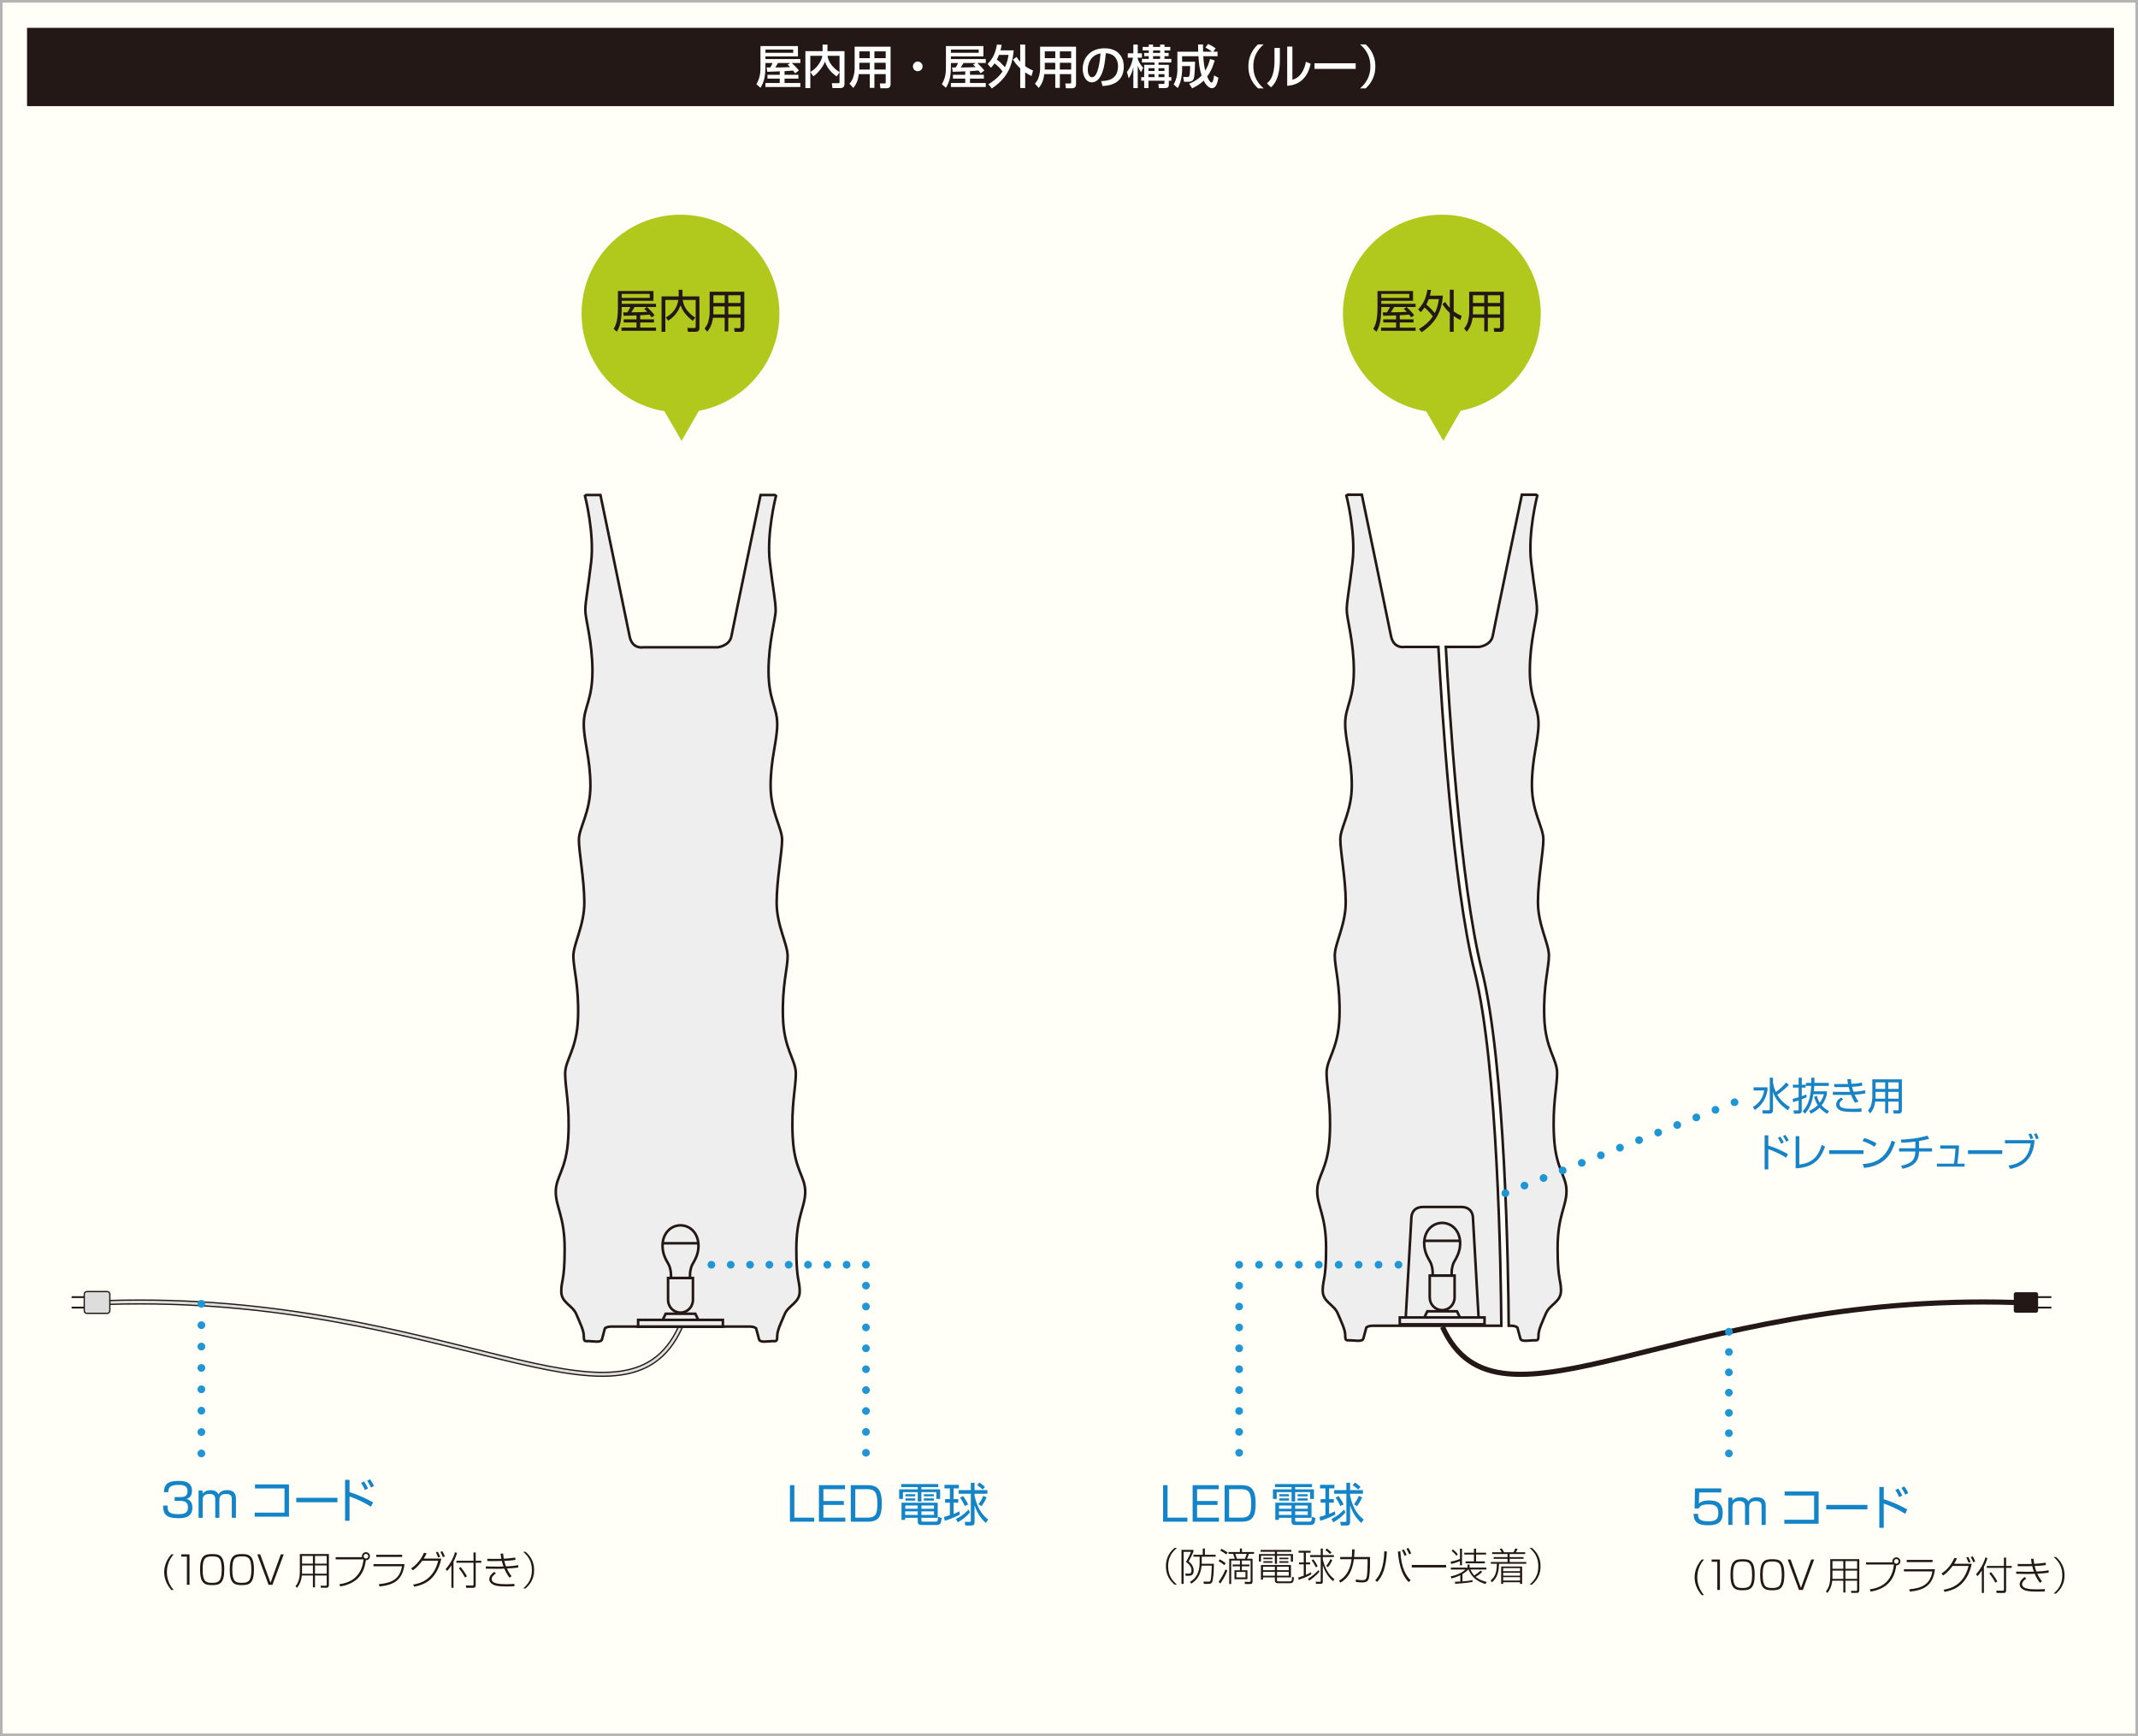 <?xml version="1.0" encoding="utf-8"?>
<!-- Generator: Adobe Illustrator 15.0.0, SVG Export Plug-In . SVG Version: 6.00 Build 0)  -->
<!DOCTYPE svg PUBLIC "-//W3C//DTD SVG 1.1//EN" "http://www.w3.org/Graphics/SVG/1.1/DTD/svg11.dtd">
<svg version="1.1" id="レイヤー_1" xmlns="http://www.w3.org/2000/svg" xmlns:xlink="http://www.w3.org/1999/xlink" x="0px"
	 y="0px" width="830px" height="674px" viewBox="0 0 830 674" enable-background="new 0 0 830 674" xml:space="preserve">
<rect x="0" y="0" width="830" height="674" fill="#333333" stroke="none"/>
<g>
	<rect x="0.5" y="0.5" fill="#FFFEF7" width="829" height="673"/>
	<path fill="#B5B4B4" d="M829,1v672H1V1H829 M830,0H0v674h830V0L830,0z"/>
</g>
<path fill="none" stroke="#231815" stroke-width="2" d="M42.032,505.648c130.759-3.973,200.474,57.502,222.146,9.461"/>
<path fill="none" stroke="#DDDDDD" d="M42.032,505.648c130.759-3.973,200.474,57.502,222.146,9.461"/>
<rect x="27.804" y="503.221" fill="#231815" width="7.602" height="0.705"/>
<rect x="27.804" y="507.285" fill="#231815" width="7.602" height="0.705"/>
<g>
	<path fill="none" stroke="#231815" stroke-miterlimit="10" d="M42.393,508.857c0,0.42-0.343,0.764-0.763,0.764h-7.913
		c-0.42,0-0.763-0.344-0.763-0.764v-6.418c0-0.42,0.343-0.764,0.763-0.764h7.913c0.42,0,0.763,0.344,0.763,0.764V508.857z"/>
	<path fill="#DDDDDD" d="M42.393,508.857c0,0.42-0.343,0.764-0.763,0.764h-7.913c-0.42,0-0.763-0.344-0.763-0.764v-6.418
		c0-0.42,0.343-0.764,0.763-0.764h7.913c0.42,0,0.763,0.344,0.763,0.764V508.857z"/>
</g>
<g>
	<path fill="#EFEEEF" stroke="#231815" d="M312.597,462.674c0-6.029-4.111-8.293-4.827-20.809
		c-0.724-12.502,1.188-19.551,1.188-25.047c0-5.49-4.574-9.285-4.994-21.635c-0.416-12.357,1.811-19.285,1.811-23.992
		c0-4.709-4.264-11.873-4.264-20.752c0-8.885,2.143-19.774,2.109-24.45c-0.021-4.672-4.455-10.555-4.455-20.986
		c0-10.42,2.565-17.314,2.565-23.904c0-6.586-3.372-9.328-3.372-20.607c0-11.287,2.762-20.105,2.762-23.529
		c0-3.428-0.929-7.59-2.263-18.775c-1.319-11.186,2.389-25.672,2.389-25.672l-0.455-0.338h-5.529c0,0-10.079,48.332-11.318,54.816
		c-0.716,3.799-5.334,4.301-5.334,4.301h-28.863c0,0-4.318,0.906-5.333-4.301c-1.276-6.479-11.312-54.816-11.312-54.816h-5.528
		l-0.47,0.338c0,0,3.715,14.486,2.393,25.672c-1.326,11.186-2.263,15.348-2.263,18.775c0,3.424,2.761,12.242,2.761,23.529
		c0,11.279-3.364,14.021-3.364,20.607c0,6.59,2.569,13.484,2.569,23.904c0,10.432-4.438,16.314-4.463,20.986
		c-0.025,4.676,2.104,15.565,2.104,24.45c0,8.879-4.258,16.043-4.258,20.752c0,4.707,2.227,11.635,1.814,23.992
		c-0.416,12.35-5.002,16.145-5.002,21.635c0,5.496,1.92,12.545,1.2,25.047c-0.729,12.516-4.835,14.779-4.835,20.809
		c0,6.037,3.447,9.527,3.447,22.131c0,12.611-1.315,12.145-1.315,16.561c0,4.402,4.348,5.328,5.822,8.801
		c1.478,3.467,2.935,6.379,2.935,8.574c0,2.191,0.365,1.918,1.958,1.918c1.587,0,4.698,0.748,5.089-0.695
		c0.383-1.451,1.142-4.256,1.142-4.256s0.585-0.703,2.634-0.703h53.42c2.049,0,2.642,0.703,2.642,0.703s0.748,2.805,1.138,4.256
		c0.391,1.443,3.498,0.695,5.092,0.695c1.587,0,1.955,0.273,1.955-1.918c0-2.195,1.449-5.107,2.924-8.574
		c1.475-3.473,5.822-4.398,5.822-8.801c0-4.416-1.312-3.949-1.312-16.561C309.15,472.201,312.597,468.711,312.597,462.674z"/>
	<g>
		<g>
			<rect x="247.726" y="512.418" fill="none" stroke="#231815" width="32.904" height="2.666"/>
		</g>
		<path fill="none" stroke="#231815" d="M260.494,496.16v-1.287c0-0.842-0.209-2.693-0.982-4.1c-0.78-1.41-2.312-3.719-2.312-7.107
			c0-4.697,3.039-7.969,7.083-7.969h-0.202c4.036,0,7.082,3.271,7.082,7.969c0,3.389-1.535,5.697-2.309,7.107
			c-0.781,1.406-0.99,3.258-0.99,4.1v1.287H260.494z"/>
		<path fill="none" stroke="#231815" d="M269.008,496.148v8.502c0,2.727-2.169,4.939-4.831,4.939l0,0
			c-2.668,0-4.828-2.213-4.828-4.939v-8.502H269.008z"/>
		<polyline fill="none" stroke="#231815" points="257.242,512.475 258.419,510.031 269.933,510.031 271.115,512.475 		"/>
		<line fill="none" stroke="#231815" x1="257.206" y1="482.664" x2="271.155" y2="482.664"/>
	</g>
</g>
<g>
	<g>
		<path fill="#EFEEEF" stroke="#231815" d="M558.402,251.15h-13.08c0,0-4.316,0.908-5.332-4.297
			c-1.271-6.473-11.303-54.781-11.303-54.781h-5.527l-0.467,0.34c0,0,3.713,14.477,2.391,25.654
			c-1.324,11.178-2.26,15.338-2.26,18.764c0,3.418,2.76,12.236,2.76,23.512c0,11.271-3.363,14.014-3.363,20.594
			c0,6.584,2.566,13.477,2.566,23.891c0,10.422-4.434,16.303-4.459,20.971c-0.025,4.674,2.102,15.555,2.102,24.436
			c0,8.871-4.254,16.029-4.254,20.734c0,4.707,2.225,11.631,1.814,23.979c-0.418,12.342-5,16.133-5,21.621
			c0,5.492,1.918,12.537,1.199,25.029c-0.732,12.508-4.832,14.77-4.832,20.793c0,6.035,3.445,9.523,3.445,22.117
			c0,12.605-1.312,12.135-1.312,16.547c0,4.406,4.344,5.326,5.818,8.799c1.475,3.463,2.93,6.373,2.93,8.57
			c0,2.188,0.365,1.914,1.957,1.914c1.586,0,4.693,0.748,5.084-0.695c0.383-1.451,1.145-4.252,1.145-4.252s0.584-0.701,2.631-0.701
			h49.777c-0.16-21.34-1.352-101.604-10.35-137.352C563.865,343.08,559.52,271.912,558.402,251.15z"/>
		<path fill="#EFEEEF" stroke="#231815" d="M608.131,462.389c0-6.023-4.107-8.285-4.826-20.793
			c-0.721-12.492,1.191-19.537,1.191-25.029c0-5.488-4.574-9.279-4.99-21.621c-0.418-12.348,1.811-19.271,1.811-23.979
			c0-4.705-4.262-11.863-4.262-20.734c0-8.881,2.137-19.762,2.104-24.436c-0.018-4.668-4.451-10.549-4.451-20.971
			c0-10.414,2.561-17.307,2.561-23.891c0-6.58-3.363-9.322-3.363-20.594c0-11.275,2.758-20.094,2.758-23.512
			c0-3.426-0.93-7.586-2.264-18.764c-1.318-11.178,2.389-25.654,2.389-25.654l-0.451-0.34h-5.529c0,0-10.068,48.301-11.311,54.781
			c-0.717,3.797-5.326,4.297-5.326,4.297h-12.891c1.123,20.881,5.449,91.547,13.988,125.483
			c9.074,36.061,10.275,116.662,10.438,138.055h0.732c2.047,0,2.639,0.701,2.639,0.701s0.748,2.801,1.139,4.252
			c0.391,1.443,3.498,0.695,5.09,0.695c1.586,0,1.953,0.273,1.953-1.914c0-2.197,1.447-5.107,2.92-8.57
			c1.475-3.473,5.822-4.393,5.822-8.799c0-4.412-1.314-3.941-1.314-16.547C604.686,471.912,608.131,468.424,608.131,462.389z"/>
	</g>
	<g>
		<path fill="none" stroke="#231815" stroke-linecap="round" stroke-linejoin="round" d="M573.998,511.334l-2.191-38.762
			c0,0,0.006-3.994-4.541-3.994c-3.494,0-7.6,0-7.6,0h0.402c0,0-4.105,0-7.602,0c-4.545,0-4.539,3.994-4.539,3.994l-2.193,38.762"/>
		<g>
			<g>
				<rect x="543.414" y="511.469" fill="none" stroke="#231815" width="32.904" height="2.666"/>
			</g>
			<path fill="none" stroke="#231815" d="M556.182,495.211v-1.287c0-0.842-0.209-2.693-0.982-4.1
				c-0.779-1.41-2.312-3.719-2.312-7.107c0-4.697,3.039-7.969,7.084-7.969h-0.203c4.037,0,7.082,3.271,7.082,7.969
				c0,3.389-1.535,5.697-2.309,7.107c-0.781,1.406-0.99,3.258-0.99,4.1v1.287H556.182z"/>
			<path fill="none" stroke="#231815" d="M564.697,495.199v8.502c0,2.727-2.17,4.939-4.832,4.939l0,0
				c-2.668,0-4.828-2.213-4.828-4.939v-8.502H564.697z"/>
			<polyline fill="none" stroke="#231815" points="552.93,511.525 554.107,509.082 565.621,509.082 566.803,511.525 			"/>
			<line fill="none" stroke="#231815" x1="552.895" y1="481.715" x2="566.844" y2="481.715"/>
		</g>
	</g>
</g>
<g>
	<g>
		<path fill="none" stroke="#231815" stroke-width="2" d="M782.137,505.648c-130.76-3.973-200.473,57.502-222.146,9.461"/>
		<g>
			<path fill="#231815" d="M781.775,508.857c0,0.42,0.344,0.764,0.764,0.764h7.912c0.42,0,0.764-0.344,0.764-0.764v-6.418
				c0-0.42-0.344-0.764-0.764-0.764h-7.912c-0.42,0-0.764,0.344-0.764,0.764V508.857z"/>
		</g>
		<rect x="788.764" y="503.221" fill="#231815" width="7.602" height="0.705"/>
		<rect x="788.764" y="507.285" fill="#231815" width="7.602" height="0.705"/>
	</g>
</g>
<g>
	<g>
		<path fill="#1384C7" d="M65.06,584.49c-0.036,1.675-0.072,3.367,3.979,3.367c2.251,0,3.925-0.271,3.925-2.611
			c0-0.918-0.054-2.593-3.043-2.593h-2.125v-1.458h2.143c1.081,0,2.863,0,2.863-2.287c0-1.962-1.314-2.431-3.475-2.431
			c-3.673,0-3.961,1.333-3.979,2.845h-1.729c0.126-2.935,1.296-4.393,5.654-4.393c1.53,0,5.257,0,5.257,3.816
			c0,2.558-1.603,2.989-2.106,3.134c0.558,0.197,2.269,0.773,2.269,3.402c0,3.962-3.493,4.124-5.438,4.124
			c-4.538,0-5.942-1.351-5.942-4.916H65.06z"/>
		<path fill="#1384C7" d="M78.631,578.656l0.036,1.171c0.738-0.828,1.657-1.314,3.079-1.314c1.513,0,2.485,0.522,3.115,1.603
			c0.612-1.135,1.873-1.621,3.187-1.621c3.547,0,3.547,2.449,3.547,3.313v7.454h-1.603v-7.112c0-0.972-0.054-2.16-2.215-2.16
			c-1.729,0-2.611,0.63-2.611,2.395v6.878h-1.603v-6.878c0-1.026,0-2.395-2.214-2.395c-1.495,0-2.665,0.521-2.665,2.286v6.986
			h-1.603v-10.605H78.631z"/>
		<path fill="#1384C7" d="M112.187,576.28v12.531H98.881v-1.566h11.56v-9.398H98.989v-1.566H112.187z"/>
		<path fill="#1384C7" d="M130.997,581.483v1.729h-15.989v-1.729H130.997z"/>
		<path fill="#1384C7" d="M135.693,574.516v4.771c3.241,0.972,6.626,2.557,9.11,3.942l-0.774,1.711
			c-2.557-1.585-5.582-3.043-8.336-3.979v9.436h-1.729v-15.881H135.693z M141.67,578.459c-0.198-0.469-0.612-1.387-1.495-2.755
			l1.152-0.576c0.216,0.323,0.973,1.422,1.531,2.719L141.67,578.459z M144.029,577.522c-0.36-0.792-0.756-1.566-1.477-2.665
			l1.098-0.559c0.738,0.99,1.225,1.891,1.549,2.558L144.029,577.522z"/>
	</g>
</g>
<g>
	<path fill="#231815" d="M67.383,603.442c-0.93,1.14-2.595,3.39-2.595,6.899c0,3.615,1.77,5.91,2.595,6.93h-0.87
		c-0.885-1.05-2.775-3.435-2.775-6.899c0-1.14,0.225-4.125,2.775-6.93H67.383z"/>
	<path fill="#231815" d="M73.577,603.442v11.819h-1.02v-10.935h-2.19v-0.885H73.577z"/>
	<path fill="#231815" d="M87.067,609.352c0,5.445-1.86,6.03-4.695,6.03c-2.805,0-4.71-0.54-4.71-6.03c0-5.475,1.89-6.029,4.71-6.029
		C85.132,603.322,87.067,603.817,87.067,609.352z M78.668,609.337c0,4.665,1.215,5.16,3.72,5.16c2.52,0,3.675-0.646,3.675-5.115
		c0-4.77-1.32-5.175-3.705-5.175C79.763,604.207,78.668,604.882,78.668,609.337z"/>
	<path fill="#231815" d="M98.583,609.352c0,5.445-1.86,6.03-4.695,6.03c-2.805,0-4.71-0.54-4.71-6.03c0-5.475,1.89-6.029,4.71-6.029
		C96.647,603.322,98.583,603.817,98.583,609.352z M90.183,609.337c0,4.665,1.215,5.16,3.72,5.16c2.52,0,3.675-0.646,3.675-5.115
		c0-4.77-1.32-5.175-3.705-5.175C91.278,604.207,90.183,604.882,90.183,609.337z"/>
	<path fill="#231815" d="M101.014,603.442l4.005,11.01l3.99-11.01h1.14l-4.38,11.819h-1.5l-4.38-11.819H101.014z"/>
	<path fill="#231815" d="M127.685,615.187c0,0.811-0.21,1.23-1.035,1.23h-2.07l-0.105-0.825l2.025,0.03c0.33,0,0.33-0.315,0.33-0.45
		v-3.51h-4.545v4.59h-0.81v-4.59h-4.29c-0.3,2.564-1.125,3.824-1.89,4.755l-0.585-0.57c1.29-1.635,1.695-3.33,1.695-5.895v-6.645
		h11.28V615.187z M117.26,609.802c0,0.465,0,0.766-0.015,1.155h4.229v-3.21h-4.215V609.802z M121.475,604.058h-4.215v2.984h4.215
		V604.058z M126.83,604.058h-4.545v2.984h4.545V604.058z M126.83,607.747h-4.545v3.21h4.545V607.747z"/>
	<path fill="#231815" d="M131.788,615.007c8.339-1.035,9.12-7.725,9.33-9.614h-10.815v-0.855h10.245
		c-0.03-0.09-0.045-0.18-0.045-0.36c0-0.915,0.735-1.574,1.56-1.574c0.87,0,1.56,0.689,1.56,1.56c0,0.81-0.63,1.56-1.59,1.56
		c-0.39,2.686-1.38,8.745-9.944,10.185L131.788,615.007z M141.163,604.162c0,0.495,0.405,0.9,0.9,0.9c0.51,0,0.9-0.42,0.9-0.9
		c0-0.51-0.405-0.9-0.9-0.9C141.583,603.262,141.163,603.652,141.163,604.162z"/>
	<path fill="#231815" d="M157.042,607.222c-0.75,6.525-4.53,8.146-9.72,8.685l-0.24-0.899c4.305-0.42,8.085-1.485,8.97-6.944
		h-11.055v-0.841H157.042z M156.126,603.592v0.855h-10.05v-0.855H156.126z"/>
	<path fill="#231815" d="M159.614,608.887c3.045-1.979,4.455-4.875,4.965-6.06l1.02,0.165c-0.24,0.555-0.495,1.17-1.11,2.1h6.84
		c-0.555,2.715-1.665,5.311-3.525,7.365c-1.95,2.13-4.26,2.97-7.005,3.555l-0.405-0.84c2.37-0.405,7.785-1.53,9.719-9.24h-6.194
		c-0.765,1.021-2.085,2.716-3.72,3.705L159.614,608.887z M170.084,604.657c-0.36-0.99-0.6-1.5-0.87-1.995l0.735-0.225
		c0.39,0.614,0.75,1.455,0.93,1.949L170.084,604.657z M171.929,604.522c-0.09-0.226-0.6-1.471-0.96-2.04l0.765-0.255
		c0.255,0.435,0.72,1.319,0.96,1.995L171.929,604.522z"/>
	<path fill="#231815" d="M176.055,616.432h-0.81v-8.729c-0.81,1.29-1.41,1.89-1.695,2.189l-0.555-0.75
		c1.26-1.26,3.075-4.17,3.63-6.51l0.81,0.226c-0.18,0.615-0.51,1.77-1.38,3.435V616.432z M184.679,602.707v3.225h2.175v0.766h-2.175
		v8.624c0,0.45-0.03,1.11-1.005,1.11h-2.685l-0.135-0.915l2.565,0.03c0.24,0,0.405,0,0.405-0.405v-8.444h-6.63v-0.766h6.63v-3.225
		H184.679z M178.83,608.347c0.675,0.811,1.545,1.98,2.43,3.615l-0.72,0.479c-0.975-1.694-1.32-2.249-2.385-3.63L178.83,608.347z"/>
	<path fill="#231815" d="M195.316,603.143c0.06,0.524,0.105,1.109,0.27,1.979c0.78-0.03,2.475-0.135,4.44-0.435l0.075,0.915
		c-2.04,0.284-3.27,0.329-4.334,0.359c0.27,1.08,0.48,1.695,0.66,2.146c1.425-0.045,3.33-0.181,4.725-0.495l0.06,0.915
		c-1.125,0.21-3.255,0.375-4.44,0.404c0.69,1.516,1.41,2.431,1.815,2.971l-0.75,0.6c-0.45-0.555-1.26-1.605-2.055-3.525
		c-1.545,0.061-1.965,0.091-3.045,0.075l-4.14-0.06v-0.87l4.125,0.075c0.57,0.015,1.665,0,2.745-0.045
		c-0.315-0.855-0.42-1.261-0.645-2.146c-1.155,0.045-1.935,0.045-2.385,0.045l-3.27-0.015v-0.87l3.18,0.03
		c1.155,0.015,2.235-0.045,2.295-0.045c-0.18-0.84-0.255-1.5-0.3-2.01H195.316z M192.496,610.852c-0.75,0.511-1.62,1.275-1.62,2.146
		c0,1.935,3.33,2.024,5.715,2.024c1.74,0,2.535-0.075,3.12-0.12v0.9c-0.57,0.045-1.275,0.104-3.105,0.104
		c-3.375,0-4.305-0.359-4.92-0.614c-0.42-0.181-1.74-0.855-1.74-2.16c0-1.229,0.915-2.205,1.905-2.895L192.496,610.852z"/>
	<path fill="#231815" d="M204.046,602.452c2.85,2.46,3.3,5.145,3.3,7.109c0,1.966-0.45,4.65-3.3,7.11h-0.945
		c1.905-1.65,3.39-3.66,3.39-7.11c0-3.449-1.485-5.459-3.39-7.109H204.046z"/>
</g>
<g>
	<g>
		<path fill="#1384C7" d="M668.223,577.831v1.566h-8.57l-0.127,4.285c0.504-0.432,1.351-1.17,4.069-1.17
			c2.575,0,5.186,0.666,5.186,4.789c0,3.025-1.116,4.862-5.671,4.862c-4.43,0-5.564-1.603-5.637-4.466h1.729
			c0.019,1.423,0.037,2.917,3.926,2.917c2.736,0,3.943-0.685,3.943-3.133c0-1.927-0.396-3.439-3.691-3.439
			c-2.917,0-3.493,0.774-3.889,1.585h-1.621l0.145-7.797H668.223z"/>
		<path fill="#1384C7" d="M672.512,581.414l0.036,1.171c0.738-0.828,1.657-1.314,3.079-1.314c1.513,0,2.484,0.522,3.115,1.603
			c0.611-1.135,1.872-1.621,3.187-1.621c3.548,0,3.548,2.449,3.548,3.313v7.454h-1.604v-7.112c0-0.972-0.054-2.16-2.215-2.16
			c-1.729,0-2.61,0.63-2.61,2.395v6.878h-1.603v-6.878c0-1.026,0-2.395-2.215-2.395c-1.494,0-2.664,0.521-2.664,2.286v6.986h-1.604
			v-10.605H672.512z"/>
		<path fill="#1384C7" d="M706.01,579.038v12.531h-13.306v-1.566h11.56v-9.398h-11.451v-1.566H706.01z"/>
		<path fill="#1384C7" d="M724.955,584.241v1.729h-15.988v-1.729H724.955z"/>
		<path fill="#1384C7" d="M731.307,577.273v4.771c3.241,0.972,6.627,2.557,9.111,3.942l-0.774,1.711
			c-2.557-1.585-5.582-3.043-8.337-3.979v9.436h-1.729v-15.881H731.307z M737.285,581.217c-0.198-0.469-0.613-1.387-1.495-2.755
			l1.152-0.576c0.216,0.323,0.973,1.422,1.53,2.719L737.285,581.217z M739.644,580.28c-0.36-0.792-0.757-1.566-1.477-2.665
			l1.099-0.559c0.738,0.99,1.225,1.891,1.549,2.558L739.644,580.28z"/>
	</g>
</g>
<g>
	<path fill="#231815" d="M661.508,605.442c-0.93,1.14-2.596,3.39-2.596,6.899c0,3.615,1.771,5.91,2.596,6.93h-0.87
		c-0.886-1.05-2.774-3.435-2.774-6.899c0-1.14,0.225-4.125,2.774-6.93H661.508z"/>
	<path fill="#231815" d="M667.701,605.442v11.819h-1.02v-10.935h-2.19v-0.885H667.701z"/>
	<path fill="#231815" d="M681.191,611.352c0,5.445-1.859,6.03-4.695,6.03c-2.805,0-4.709-0.54-4.709-6.03
		c0-5.475,1.89-6.029,4.709-6.029C679.256,605.322,681.191,605.817,681.191,611.352z M672.792,611.337c0,4.665,1.215,5.16,3.72,5.16
		c2.52,0,3.675-0.646,3.675-5.115c0-4.77-1.319-5.175-3.705-5.175C673.887,606.207,672.792,606.882,672.792,611.337z"/>
	<path fill="#231815" d="M692.707,611.352c0,5.445-1.86,6.03-4.695,6.03c-2.805,0-4.71-0.54-4.71-6.03
		c0-5.475,1.89-6.029,4.71-6.029C690.771,605.322,692.707,605.817,692.707,611.352z M684.307,611.337c0,4.665,1.215,5.16,3.721,5.16
		c2.52,0,3.674-0.646,3.674-5.115c0-4.77-1.319-5.175-3.705-5.175C685.402,606.207,684.307,606.882,684.307,611.337z"/>
	<path fill="#231815" d="M695.139,605.442l4.004,11.01l3.99-11.01h1.141l-4.381,11.819h-1.5l-4.379-11.819H695.139z"/>
	<path fill="#231815" d="M721.809,617.187c0,0.811-0.209,1.23-1.035,1.23h-2.069l-0.104-0.825l2.024,0.03
		c0.33,0,0.33-0.315,0.33-0.45v-3.51h-4.545v4.59h-0.81v-4.59h-4.29c-0.3,2.564-1.125,3.824-1.89,4.755l-0.586-0.57
		c1.291-1.635,1.695-3.33,1.695-5.895v-6.645h11.279V617.187z M711.385,611.802c0,0.465,0,0.766-0.016,1.155h4.23v-3.21h-4.215
		V611.802z M715.6,606.058h-4.215v2.984h4.215V606.058z M720.954,606.058h-4.545v2.984h4.545V606.058z M720.954,609.747h-4.545v3.21
		h4.545V609.747z"/>
	<path fill="#231815" d="M725.912,617.007c8.34-1.035,9.119-7.725,9.33-9.614h-10.815v-0.855h10.245
		c-0.03-0.09-0.045-0.18-0.045-0.36c0-0.915,0.734-1.574,1.56-1.574c0.87,0,1.56,0.689,1.56,1.56c0,0.81-0.63,1.56-1.59,1.56
		c-0.39,2.686-1.38,8.745-9.944,10.185L725.912,617.007z M735.287,606.162c0,0.495,0.404,0.9,0.899,0.9c0.51,0,0.899-0.42,0.899-0.9
		c0-0.51-0.404-0.9-0.899-0.9C735.707,605.262,735.287,605.652,735.287,606.162z"/>
	<path fill="#231815" d="M751.166,609.222c-0.75,6.525-4.53,8.146-9.721,8.685l-0.24-0.899c4.306-0.42,8.086-1.485,8.971-6.944
		h-11.055v-0.841H751.166z M750.25,605.592v0.855h-10.049v-0.855H750.25z"/>
	<path fill="#231815" d="M753.738,610.887c3.045-1.979,4.455-4.875,4.965-6.06l1.02,0.165c-0.239,0.555-0.494,1.17-1.109,2.1h6.84
		c-0.555,2.715-1.665,5.311-3.525,7.365c-1.949,2.13-4.26,2.97-7.004,3.555l-0.405-0.84c2.37-0.405,7.784-1.53,9.72-9.24h-6.195
		c-0.765,1.021-2.084,2.716-3.72,3.705L753.738,610.887z M764.208,606.657c-0.36-0.99-0.601-1.5-0.87-1.995l0.735-0.225
		c0.39,0.614,0.749,1.455,0.93,1.949L764.208,606.657z M766.053,606.522c-0.09-0.226-0.6-1.471-0.96-2.04l0.765-0.255
		c0.256,0.435,0.721,1.319,0.961,1.995L766.053,606.522z"/>
	<path fill="#231815" d="M770.179,618.432h-0.81v-8.729c-0.811,1.29-1.41,1.89-1.695,2.189l-0.555-0.75
		c1.26-1.26,3.074-4.17,3.629-6.51l0.811,0.226c-0.18,0.615-0.51,1.77-1.38,3.435V618.432z M778.803,604.707v3.225h2.176v0.766
		h-2.176v8.624c0,0.45-0.029,1.11-1.004,1.11h-2.686l-0.135-0.915l2.564,0.03c0.24,0,0.405,0,0.405-0.405v-8.444h-6.63v-0.766h6.63
		v-3.225H778.803z M772.953,610.347c0.676,0.811,1.545,1.98,2.43,3.615l-0.719,0.479c-0.976-1.694-1.32-2.249-2.386-3.63
		L772.953,610.347z"/>
	<path fill="#231815" d="M789.439,605.143c0.061,0.524,0.105,1.109,0.271,1.979c0.78-0.03,2.476-0.135,4.44-0.435l0.074,0.915
		c-2.039,0.284-3.27,0.329-4.334,0.359c0.27,1.08,0.479,1.695,0.659,2.146c1.425-0.045,3.33-0.181,4.726-0.495l0.06,0.915
		c-1.125,0.21-3.255,0.375-4.44,0.404c0.69,1.516,1.41,2.431,1.815,2.971l-0.75,0.6c-0.45-0.555-1.261-1.605-2.056-3.525
		c-1.545,0.061-1.965,0.091-3.045,0.075l-4.139-0.06v-0.87l4.125,0.075c0.569,0.015,1.664,0,2.744-0.045
		c-0.314-0.855-0.42-1.261-0.645-2.146c-1.155,0.045-1.936,0.045-2.385,0.045l-3.271-0.015v-0.87l3.181,0.03
		c1.154,0.015,2.234-0.045,2.295-0.045c-0.181-0.84-0.256-1.5-0.301-2.01H789.439z M786.62,612.852
		c-0.75,0.511-1.62,1.275-1.62,2.146c0,1.935,3.33,2.024,5.715,2.024c1.74,0,2.535-0.075,3.12-0.12v0.9
		c-0.57,0.045-1.274,0.104-3.104,0.104c-3.375,0-4.305-0.359-4.92-0.614c-0.42-0.181-1.74-0.855-1.74-2.16
		c0-1.229,0.915-2.205,1.904-2.895L786.62,612.852z"/>
	<path fill="#231815" d="M798.17,604.452c2.85,2.46,3.301,5.145,3.301,7.109c0,1.966-0.451,4.65-3.301,7.11h-0.945
		c1.906-1.65,3.391-3.66,3.391-7.11c0-3.449-1.484-5.459-3.391-7.109H798.17z"/>
</g>
<g>
	<path fill="#1384C7" d="M308.384,576.573v12.622h7.706v1.566h-9.435v-14.188H308.384z"/>
	<path fill="#1384C7" d="M328.042,576.573v1.566h-8.391v4.592h7.94v1.53h-7.94v4.934h8.499v1.566h-10.227v-14.188H328.042z"/>
	<path fill="#1384C7" d="M336.411,576.573c3.295,0,5.923,0.559,5.923,7.059c0,5.167-1.224,7.13-5.509,7.13h-6.536v-14.188H336.411z
		 M332.036,578.14v11.056h4.664c3.133,0,3.907-1.152,3.907-5.546c0-4.897-1.368-5.51-4.177-5.51H332.036z"/>
	<path fill="#1384C7" d="M364.241,577.33h-6.554v0.882h7.292v3.709h-1.477v-2.646h-5.815v3.673h-1.387v-3.673h-5.762v2.646h-1.476
		v-3.709h7.238v-0.882h-6.446v-1.188h14.386V577.33z M364.043,589.249h-6.338v0.937c0,0.396,0,0.559,0.576,0.559h4.879
		c0.792,0,0.936-0.162,1.026-1.891l1.368,0.45c-0.072,0.756-0.216,1.656-0.414,2.034c-0.306,0.63-1.278,0.702-1.458,0.702h-5.78
		c-0.72,0-1.62-0.054-1.62-1.278v-1.513h-4.897v0.792h-1.405v-6.661h14.062V589.249z M356.283,586.746h-4.897v1.369h4.897V586.746z
		 M356.283,584.478h-4.844v1.261h4.844V584.478z M355.311,580.085v0.828h-3.799v-0.828H355.311z M355.311,581.705v0.864h-3.799
		v-0.864H355.311z M362.585,584.478h-4.879v1.261h4.879V584.478z M362.585,586.746h-4.879v1.369h4.879V586.746z M362.531,580.085
		v0.828h-3.889v-0.828H362.531z M362.531,581.705v0.864h-3.889v-0.864H362.531z"/>
	<path fill="#1384C7" d="M372.59,588.007c-1.278,0.774-4.285,1.963-5.815,2.395l-0.306-1.477c0.612-0.162,1.278-0.359,2.287-0.702
		v-4.843h-1.854v-1.387h1.854v-4.159h-2.088v-1.387h5.582v1.387h-2.053v4.159h1.818v1.387h-1.818v4.339
		c0.756-0.27,1.458-0.559,2.25-0.99L372.59,588.007z M371.132,589.699c2.107-1.044,3.475-2.215,4.916-3.673l0.468,1.17
		c-1.278,1.585-2.953,2.791-4.681,3.817L371.132,589.699z M378.334,575.637v2.863h4.988v1.423h-4.988v0.773
		c1.207,5.564,3.583,7.887,5.294,9.237l-0.937,1.314c-2.484-2.251-3.565-4.556-4.357-6.807v6.429c0,0.378,0,1.368-1.17,1.368h-2.413
		l-0.234-1.423l1.999,0.019c0.234,0,0.378-0.072,0.378-0.36v-10.551h-4.735V578.5h4.735v-2.863H378.334z M374.535,584.676
		c-0.468-1.134-1.17-2.341-1.836-3.277l1.206-0.594c0.594,0.792,1.495,2.215,1.909,3.277L374.535,584.676z M381.449,578.284
		c-0.612-0.666-1.44-1.297-2.125-1.729l0.918-0.99c0.342,0.233,1.062,0.702,2.161,1.692L381.449,578.284z M379.847,583.992
		c0.918-1.135,1.566-2.521,1.854-3.241l1.314,0.54c-0.63,1.494-1.08,2.196-1.962,3.457L379.847,583.992z"/>
</g>
<g>
	<g>
		<path fill="#1384C7" d="M453.257,576.573v12.622h7.706v1.566h-9.435v-14.188H453.257z"/>
		<path fill="#1384C7" d="M473.117,576.573v1.566h-8.391v4.592h7.939v1.53h-7.939v4.934h8.498v1.566h-10.227v-14.188H473.117z"/>
		<path fill="#1384C7" d="M481.532,576.573c3.296,0,5.924,0.559,5.924,7.059c0,5.167-1.224,7.13-5.509,7.13h-6.537v-14.188H481.532z
			 M477.157,578.14v11.056h4.663c3.133,0,3.907-1.152,3.907-5.546c0-4.897-1.368-5.51-4.177-5.51H477.157z"/>
		<path fill="#1384C7" d="M509.347,577.33h-6.554v0.882h7.292v3.709h-1.477v-2.646h-5.815v3.673h-1.387v-3.673h-5.762v2.646h-1.477
			v-3.709h7.238v-0.882h-6.445v-1.188h14.386V577.33z M509.148,589.249h-6.338v0.937c0,0.396,0,0.559,0.576,0.559h4.88
			c0.792,0,0.937-0.162,1.026-1.891l1.368,0.45c-0.071,0.756-0.216,1.656-0.414,2.034c-0.306,0.63-1.278,0.702-1.458,0.702h-5.78
			c-0.72,0-1.62-0.054-1.62-1.278v-1.513h-4.897v0.792h-1.405v-6.661h14.062V589.249z M501.389,586.746h-4.897v1.369h4.897V586.746z
			 M501.389,584.478h-4.844v1.261h4.844V584.478z M500.416,580.085v0.828h-3.799v-0.828H500.416z M500.416,581.705v0.864h-3.799
			v-0.864H500.416z M507.69,584.478h-4.88v1.261h4.88V584.478z M507.69,586.746h-4.88v1.369h4.88V586.746z M507.637,580.085v0.828
			h-3.89v-0.828H507.637z M507.637,581.705v0.864h-3.89v-0.864H507.637z"/>
		<path fill="#1384C7" d="M518.378,588.007c-1.278,0.774-4.285,1.963-5.815,2.395l-0.307-1.477c0.613-0.162,1.279-0.359,2.287-0.702
			v-4.843h-1.854v-1.387h1.854v-4.159h-2.089v-1.387h5.582v1.387h-2.053v4.159h1.818v1.387h-1.818v4.339
			c0.757-0.27,1.458-0.559,2.251-0.99L518.378,588.007z M516.92,589.699c2.106-1.044,3.475-2.215,4.915-3.673l0.468,1.17
			c-1.277,1.585-2.952,2.791-4.681,3.817L516.92,589.699z M524.122,575.637v2.863h4.987v1.423h-4.987v0.773
			c1.206,5.564,3.583,7.887,5.294,9.237l-0.938,1.314c-2.484-2.251-3.564-4.556-4.356-6.807v6.429c0,0.378,0,1.368-1.171,1.368
			h-2.412l-0.234-1.423l1.998,0.019c0.234,0,0.379-0.072,0.379-0.36v-10.551h-4.736V578.5h4.736v-2.863H524.122z M520.322,584.676
			c-0.468-1.134-1.17-2.341-1.836-3.277l1.206-0.594c0.595,0.792,1.495,2.215,1.909,3.277L520.322,584.676z M527.236,578.284
			c-0.611-0.666-1.439-1.297-2.124-1.729l0.918-0.99c0.343,0.233,1.062,0.702,2.161,1.692L527.236,578.284z M525.635,583.992
			c0.918-1.135,1.566-2.521,1.854-3.241l1.314,0.54c-0.63,1.494-1.08,2.196-1.962,3.457L525.635,583.992z"/>
	</g>
	<g>
		<path fill="#231815" d="M456.876,600.952c-1.905,1.65-3.39,3.66-3.39,7.109c0,3.45,1.484,5.46,3.39,7.11h-0.944
			c-2.85-2.46-3.301-5.145-3.301-7.11c0-1.965,0.451-4.649,3.301-7.109H456.876z"/>
		<path fill="#231815" d="M463.312,601.702v0.735c-0.479,1.154-1.319,2.805-1.875,3.765c0.524,0.405,1.965,1.515,1.965,3.555
			c0,1.815-1.155,2.01-1.95,2.01h-1.154l-0.135-0.87l1.379,0.03c0.84,0.015,1.006-0.63,1.006-1.2c0-1.47-0.795-2.399-2.131-3.345
			c1.021-1.649,1.846-3.659,1.951-3.915h-2.865v12.45h-0.84v-13.215H463.312z M461.961,614.122c1.261-0.766,3.75-2.34,3.75-7.59
			v-2.175h-2.399v-0.75h3.6v-2.415h0.854v2.415h4.156v0.75h-5.385v2.729h4.709c0,1.155-0.015,4.155-0.449,6.33
			c-0.181,0.899-0.346,1.5-1.86,1.5h-1.545l-0.24-0.9l1.935,0.03c0.586,0.015,0.78-0.061,0.93-0.78
			c0.226-1.005,0.375-3.66,0.406-5.43h-3.931c-0.405,4.11-2.295,5.865-4.02,6.975L461.961,614.122z"/>
		<path fill="#231815" d="M475.299,607.642c-0.631-0.614-1.695-1.26-2.236-1.56l0.451-0.705c0.404,0.21,1.26,0.66,2.31,1.515
			L475.299,607.642z M473.108,614.092c1.26-1.785,1.995-3.225,2.655-4.814l0.705,0.479c-0.451,1.185-1.591,3.524-2.761,5.04
			L473.108,614.092z M476.078,603.472c-0.825-0.645-1.95-1.274-2.355-1.499l0.465-0.676c0.586,0.271,1.966,1.08,2.4,1.396
			L476.078,603.472z M477.203,614.962v-9.81h2.189c-0.345-1.021-0.39-1.141-0.689-1.905h-1.785v-0.72h4.425v-1.365h0.795v1.365
			h4.694v0.72h-1.979c-0.255,0.765-0.524,1.425-0.735,1.905h2.146v8.654c0,0.705-0.104,1.155-1.035,1.155h-1.92l-0.135-0.87
			l1.86,0.045c0.375,0.015,0.465-0.12,0.465-0.45v-7.845h-3.391v1.53h2.926v0.72h-2.926v1.53h2.16v3.479h-5.039v-3.479h2.129v-1.53
			h-2.85v-0.72h2.85v-1.53h-3.39v9.12H477.203z M483.308,605.152c0.24-0.556,0.405-0.99,0.675-1.905h-4.424
			c0.435,1.23,0.479,1.365,0.645,1.905H483.308z M483.518,610.267h-3.539v2.13h3.539V610.267z"/>
		<path fill="#231815" d="M501.312,602.438h-5.565v0.899h6.21v2.91h-0.84v-2.265h-5.37v3.135h-0.825v-3.135h-5.399v2.265h-0.795
			v-2.91h6.194v-0.899h-5.534v-0.721h11.925V602.438z M501.162,612.396h-5.415v1.005c0,0.391,0.015,0.54,0.601,0.54h4.125
			c0.854,0,1.064,0,1.154-1.83l0.734,0.315c-0.209,2.085-0.539,2.22-1.874,2.22h-4.351c-0.944,0-1.215-0.45-1.215-1.14v-1.11h-4.604
			v0.855h-0.81v-5.67h11.654V612.396z M494.922,608.257h-4.604v1.335h4.604V608.257z M494.922,610.237h-4.604v1.484h4.604V610.237z
			 M493.978,604.732v0.6h-3.524v-0.6H493.978z M493.978,606.097v0.615h-3.524v-0.615H493.978z M500.322,608.257h-4.575v1.335h4.575
			V608.257z M500.322,610.237h-4.575v1.484h4.575V610.237z M500.172,604.732v0.6h-3.51v-0.6H500.172z M500.172,606.097v0.615h-3.51
			v-0.615H500.172z"/>
		<path fill="#231815" d="M509.014,611.212c-1.65,1.035-4.125,1.859-4.86,2.1l-0.165-0.854c0.391-0.12,0.795-0.24,2.145-0.735
			v-4.395h-1.844v-0.75h1.844v-3.78h-2.01v-0.75h4.665v0.75h-1.829v3.78h1.649v0.75h-1.649v4.064c1.244-0.54,1.739-0.825,2.055-1.02
			V611.212z M507.783,612.937c1.905-1.229,3.09-2.324,4.125-3.404l0.314,0.645c-1.379,1.62-2.879,2.715-3.959,3.465L507.783,612.937
			z M513.528,601.192v2.535h4.305v0.75h-4.305v0.93c1.17,5.055,3.614,6.989,4.499,7.649l-0.479,0.78
			c-1.515-1.141-3.045-3.18-4.02-6.195v6.345c0,0.615-0.104,0.9-0.945,0.9h-1.665l-0.18-0.825l1.665,0.03
			c0.3,0,0.315-0.075,0.315-0.39v-9.225h-4.11v-0.75h4.11v-2.535H513.528z M510.844,608.452c-0.556-1.11-1.08-1.92-1.65-2.7
			l0.675-0.375c0.75,0.99,1.185,1.71,1.665,2.715L510.844,608.452z M516.333,603.308c-0.705-0.705-1.155-1.08-1.771-1.5l0.541-0.615
			c0.975,0.689,1.395,1.08,1.799,1.515L516.333,603.308z M514.848,607.912c0.78-0.93,1.245-1.695,1.62-2.61l0.75,0.3
			c-0.435,1.065-0.915,1.905-1.71,2.806L514.848,607.912z"/>
		<path fill="#231815" d="M531.855,604.462v2.61c0,1.425-0.075,5.204-0.675,6.27c-0.556,1.005-1.8,1.005-2.386,1.005
			c-1.274,0-1.875-0.12-2.444-0.24v-0.915c0.601,0.105,1.56,0.271,2.595,0.271c1.23,0,1.439-0.63,1.545-0.96
			c0.33-0.99,0.42-4.245,0.42-5.445v-1.739h-5.31c-0.63,4.545-2.13,7.274-5.22,9.104l-0.57-0.705c1.695-1.065,4.245-3,4.891-8.399
			h-4.426v-0.855h4.516c0.119-1.455,0.104-2.399,0.104-2.97l0.976,0.03c-0.061,1.604-0.121,2.324-0.181,2.939H531.855z"/>
		<path fill="#231815" d="M533.873,613.521c1.426-1.545,3.36-4.274,3.54-11.31l1.005,0.165c-0.39,6.285-1.619,9.45-3.779,11.76
			L533.873,613.521z M543.623,602.242c0.42,6.84,2.295,9.51,4.005,11.279l-0.795,0.675c-2.085-2.234-3.614-5.324-4.155-11.819
			L543.623,602.242z M545.288,604.042c-0.136-0.375-0.495-1.305-1.05-2.234l0.705-0.301c0.42,0.585,0.885,1.575,1.109,2.146
			L545.288,604.042z M547.088,603.442c-0.24-0.556-0.675-1.5-1.095-2.19l0.72-0.33c0.54,0.825,0.766,1.245,1.125,2.115
			L547.088,603.442z"/>
		<path fill="#231815" d="M561.395,607.552v0.976h-13.319v-0.976H561.395z"/>
		<path fill="#231815" d="M566.777,601.223h0.795v6.479h-0.795v-1.635c-0.66,0.314-2.1,0.795-3.42,1.08l-0.21-0.855
			c1.59-0.285,3.075-0.84,3.63-1.064V601.223z M567.737,613.941c1.14-0.074,2.819-0.255,3.899-0.51l0.061,0.705
			c-1.65,0.39-5.955,0.705-6.766,0.735l-0.135-0.795c0.525-0.016,1.051-0.016,2.131-0.091v-2.444
			c-1.605,0.78-2.836,1.109-3.45,1.274l-0.315-0.81c3.66-0.81,5.16-2.13,5.76-2.685h-5.67v-0.735h6.48v-1.17h0.795v1.17h6.51v0.735
			h-6.195c0.555,1.26,1.186,1.979,1.485,2.31c1.095-0.69,1.739-1.2,2.444-1.86l0.66,0.466c-0.765,0.854-2.295,1.77-2.564,1.935
			c1.455,1.229,3.27,1.725,4.26,1.965l-0.45,0.84c-3.3-1.05-5.399-2.729-6.585-5.654h-0.09c-0.465,0.494-1.17,1.125-2.265,1.784
			V613.941z M565.397,603.967c-0.54-0.765-1.755-1.814-1.845-1.89l0.479-0.57c0.435,0.36,1.319,1.141,1.905,1.891L565.397,603.967z
			 M573.031,601.223v1.574h3.886v0.721h-3.886v2.654h3.42v0.735h-7.514v-0.735h3.27v-2.654h-3.766v-0.721h3.766v-1.574H573.031z"/>
		<path fill="#231815" d="M592.506,607.087h-10.574c-0.09,3.93-0.945,5.58-2.715,7.185l-0.57-0.675c1.86-1.5,2.37-3.06,2.46-6.51
			h-2.325v-0.689h6.465v-1.23h-5.385v-0.66h5.385v-1.199h-5.984v-0.69h3.734c-0.3-0.54-0.569-0.96-0.795-1.29l0.795-0.21
			c0.465,0.735,0.51,0.81,0.916,1.5h3.629c0.24-0.36,0.631-1.2,0.75-1.5l0.87,0.21c-0.12,0.285-0.465,0.96-0.69,1.29h3.615v0.69
			h-6.015v1.199h5.385v0.66h-5.385v1.23h6.435V607.087z M590.916,614.917h-0.824v-0.646h-6.541v0.646h-0.779v-6.765h8.145V614.917z
			 M590.092,608.782h-6.541v1.185h6.541V608.782z M590.092,610.582h-6.541v1.14h6.541V610.582z M590.092,612.307h-6.541v1.29h6.541
			V612.307z"/>
		<path fill="#231815" d="M594.757,600.952c2.85,2.46,3.3,5.145,3.3,7.109c0,1.966-0.45,4.65-3.3,7.11h-0.945
			c1.905-1.65,3.39-3.66,3.39-7.11c0-3.449-1.484-5.459-3.39-7.109H594.757z"/>
	</g>
</g>
<g>
	<g>
		
			<line fill="none" stroke="#2096D5" stroke-width="3" stroke-linecap="round" stroke-linejoin="round" x1="276.179" y1="491.004" x2="276.179" y2="491.004"/>
		
			<line fill="none" stroke="#2096D5" stroke-width="3" stroke-linecap="round" stroke-linejoin="round" stroke-dasharray="0,7.5" x1="283.679" y1="491.004" x2="332.429" y2="491.004"/>
		
			<line fill="none" stroke="#2096D5" stroke-width="3" stroke-linecap="round" stroke-linejoin="round" x1="336.179" y1="491.004" x2="336.179" y2="491.004"/>
		
			<line fill="none" stroke="#2096D5" stroke-width="3" stroke-linecap="round" stroke-linejoin="round" stroke-dasharray="0,8.111" x1="336.179" y1="499.115" x2="336.179" y2="559.947"/>
		
			<line fill="none" stroke="#2096D5" stroke-width="3" stroke-linecap="round" stroke-linejoin="round" x1="336.179" y1="564.004" x2="336.179" y2="564.004"/>
	</g>
</g>
<g>
	<g>
		
			<line fill="none" stroke="#2096D5" stroke-width="3" stroke-linecap="round" stroke-linejoin="round" x1="542.898" y1="491.004" x2="542.898" y2="491.004"/>
		
			<line fill="none" stroke="#2096D5" stroke-width="3" stroke-linecap="round" stroke-linejoin="round" stroke-dasharray="0,7.731" x1="535.168" y1="491.004" x2="484.92" y2="491.004"/>
		
			<line fill="none" stroke="#2096D5" stroke-width="3" stroke-linecap="round" stroke-linejoin="round" x1="481.055" y1="491.004" x2="481.055" y2="491.004"/>
		
			<line fill="none" stroke="#2096D5" stroke-width="3" stroke-linecap="round" stroke-linejoin="round" stroke-dasharray="0,8.111" x1="481.055" y1="499.115" x2="481.055" y2="559.947"/>
		
			<line fill="none" stroke="#2096D5" stroke-width="3" stroke-linecap="round" stroke-linejoin="round" x1="481.055" y1="564.004" x2="481.055" y2="564.004"/>
	</g>
</g>
<g>
	<g>
		
			<line fill="none" stroke="#2096D5" stroke-width="3" stroke-linecap="round" stroke-linejoin="round" x1="78.179" y1="564.262" x2="78.179" y2="564.262"/>
		
			<line fill="none" stroke="#2096D5" stroke-width="3" stroke-linecap="round" stroke-linejoin="round" stroke-dasharray="0,8.299" x1="78.179" y1="555.963" x2="78.179" y2="510.318"/>
		
			<line fill="none" stroke="#2096D5" stroke-width="3" stroke-linecap="round" stroke-linejoin="round" x1="78.179" y1="506.17" x2="78.179" y2="506.17"/>
	</g>
</g>
<g>
	<g>
		
			<line fill="none" stroke="#2096D5" stroke-width="3" stroke-linecap="round" stroke-linejoin="round" x1="671.18" y1="564.262" x2="671.18" y2="564.262"/>
		
			<line fill="none" stroke="#2096D5" stroke-width="3" stroke-linecap="round" stroke-linejoin="round" stroke-dasharray="0,7.873" x1="671.18" y1="556.389" x2="671.18" y2="520.961"/>
		
			<line fill="none" stroke="#2096D5" stroke-width="3" stroke-linecap="round" stroke-linejoin="round" x1="671.18" y1="517.025" x2="671.18" y2="517.025"/>
	</g>
</g>
<rect x="10.5" y="10.808" fill="#231815" width="810.18" height="30.399"/>
<g>
	<g>
		<path fill="#FFFFFF" d="M302.715,27.697c-3.998,0.144-4.43,0.162-4.862,0.18l-0.252-1.692c0.198,0,1.17,0,1.422,0.018
			c0.54-0.9,0.63-1.062,0.9-1.746h-2.773v0.864c0,4.429-0.486,6.374-1.926,8.75l-1.585-1.35c1.585-2.846,1.585-4.664,1.585-7.455
			v-7.382h14.548v3.997h-12.622v1.045h13.54v1.53h-3.277c1.854,1.854,2.161,2.16,2.737,2.898l-1.458,1.099
			c-0.234-0.324-0.45-0.63-0.828-1.08c-0.9,0.107-2.341,0.197-3.295,0.252v1.422h5.383v1.477h-5.383v1.711h6.122v1.53h-13.54v-1.53
			h5.564v-1.711h-4.771v-1.477h4.771V27.697z M297.151,19.234v1.261h10.785v-1.261H297.151z M306.802,24.456h-4.753
			c-0.666,1.099-0.738,1.225-1.08,1.729c2.466,0,3.961,0,5.78-0.145c-0.433-0.468-0.667-0.684-0.991-0.954L306.802,24.456z"/>
		<path fill="#FFFFFF" d="M314.593,27.949c0.828-0.522,2.125-1.314,3.385-3.224c0.703-1.044,1.135-2.143,1.297-3.061h-4.7v12.532
			h-1.909V19.847h6.68v-2.539h1.891v2.539h6.608v12.748c0,1.404-0.99,1.603-1.656,1.603h-3.007l-0.252-1.909h2.521
			c0.216,0,0.468,0,0.468-0.378v-3.835l-1.116,1.603c-0.63-0.433-3.583-2.467-4.501-5.798c-0.558,1.603-2.683,4.573-4.555,5.726
			L314.593,27.949z M325.918,21.665h-4.645c0.162,1.711,1.422,4.285,4.645,6.355V21.665z"/>
		<path fill="#FFFFFF" d="M343.846,28.777h-4.394v5.329h-1.782v-5.329h-4.286c-0.198,1.729-0.576,3.457-2.125,5.365l-1.476-1.656
			c0.36-0.433,0.918-1.08,1.296-2.07c0.612-1.549,0.703-3.26,0.703-3.709v-8.589h13.954v14.603c0,0.54-0.18,1.548-1.548,1.548
			h-2.395l-0.216-1.872h1.836c0.162,0,0.432-0.036,0.432-0.414V28.777z M333.601,24.366v2.052c0,0.108-0.018,0.522-0.018,0.595
			h4.087v-2.646H333.601z M333.601,19.937v2.629h4.069v-2.629H333.601z M339.453,19.937v2.629h4.394v-2.629H339.453z
			 M339.453,24.366v2.646h4.394v-2.646H339.453z"/>
		<path fill="#FFFFFF" d="M358.155,25.771c0,1.044-0.829,1.872-1.873,1.872c-1.044,0-1.89-0.828-1.872-1.872
			c0-1.045,0.846-1.873,1.872-1.873C357.309,23.897,358.155,24.726,358.155,25.771z"/>
		<path fill="#FFFFFF" d="M374.715,27.697c-3.998,0.144-4.43,0.162-4.862,0.18l-0.252-1.692c0.198,0,1.17,0,1.422,0.018
			c0.54-0.9,0.63-1.062,0.9-1.746h-2.773v0.864c0,4.429-0.486,6.374-1.926,8.75l-1.585-1.35c1.585-2.846,1.585-4.664,1.585-7.455
			v-7.382h14.548v3.997h-12.622v1.045h13.54v1.53h-3.277c1.854,1.854,2.161,2.16,2.737,2.898l-1.458,1.099
			c-0.234-0.324-0.45-0.63-0.828-1.08c-0.9,0.107-2.341,0.197-3.295,0.252v1.422h5.383v1.477h-5.383v1.711h6.122v1.53h-13.54v-1.53
			h5.564v-1.711h-4.771v-1.477h4.771V27.697z M369.151,19.234v1.261h10.785v-1.261H369.151z M378.802,24.456h-4.753
			c-0.666,1.099-0.738,1.225-1.08,1.729c2.466,0,3.961,0,5.78-0.145c-0.433-0.468-0.667-0.684-0.991-0.954L378.802,24.456z"/>
		<path fill="#FFFFFF" d="M383.424,24.834c2.269-2.395,3.043-4.501,3.601-7.526l1.818,0.09c-0.09,0.631-0.198,1.225-0.432,2.143
			h5.132c-0.594,6.536-2.701,10.857-8.499,14.801l-1.333-1.62c3.133-1.963,4.555-3.583,5.492-5.006
			c-0.972-1.278-1.909-2.16-3.097-3.115c-0.576,0.864-1.026,1.314-1.44,1.711L383.424,24.834z M387.817,21.323
			c-0.145,0.378-0.415,1.026-0.829,1.818c1.152,0.846,1.369,1.08,3.151,2.953c0.882-1.819,1.188-3.457,1.387-4.771H387.817z
			 M394.659,22.098c0.306,0.504,0.648,1.062,1.404,1.89v-6.68h1.927v8.391c1.26,0.882,2.287,1.351,3.061,1.692l-0.594,2.125
			c-0.63-0.307-1.387-0.666-2.467-1.423v6.086h-1.927v-7.652c-1.729-1.584-2.395-2.755-2.809-3.438L394.659,22.098z"/>
		<path fill="#FFFFFF" d="M415.846,28.777h-4.394v5.329h-1.782v-5.329h-4.286c-0.198,1.729-0.576,3.457-2.125,5.365l-1.476-1.656
			c0.36-0.433,0.918-1.08,1.296-2.07c0.612-1.549,0.703-3.26,0.703-3.709v-8.589h13.954v14.603c0,0.54-0.18,1.548-1.548,1.548
			h-2.395l-0.216-1.872h1.836c0.162,0,0.432-0.036,0.432-0.414V28.777z M405.601,24.366v2.052c0,0.108-0.018,0.522-0.018,0.595
			h4.087v-2.646H405.601z M405.601,19.937v2.629h4.069v-2.629H405.601z M411.453,19.937v2.629h4.394v-2.629H411.453z
			 M411.453,24.366v2.646h4.394v-2.646H411.453z"/>
		<path fill="#FFFFFF" d="M427.49,31.478c2.143-0.09,6.536-0.288,6.536-5.869c0-1.423-0.486-4.699-4.735-4.97
			c-0.288,2.989-0.594,6.212-1.963,8.787c-0.307,0.558-1.368,2.538-3.457,2.538c-2.358,0-3.547-2.7-3.547-5.222
			c0-4.339,3.061-7.994,8.408-7.994c5.979,0,7.545,4.105,7.545,7.059c0,7.147-6.393,7.49-8.266,7.58L427.49,31.478z M422.287,27.013
			c0,1.944,0.756,2.971,1.656,2.971c2.412,0,3.115-6.733,3.295-9.255C422.936,21.485,422.287,25.428,422.287,27.013z"/>
		<path fill="#FFFFFF" d="M437.479,27.895c1.476-1.71,2.143-4.141,2.376-5.491h-2.034v-1.711h2.16v-3.385h1.711v3.385h1.62v1.711
			h-1.62v0.468c0.521,1.495,1.206,2.449,2.125,3.421l-0.865,1.729c-0.666-1.08-0.918-1.548-1.26-2.395v8.571h-1.711v-8.103
			c-0.396,1.603-0.846,2.971-1.818,4.321L437.479,27.895z M445.959,17.308h1.674v0.918h2.736v-0.918h1.693v0.918h2.25v1.369h-2.25
			v0.954h1.62v1.242h-1.62v1.062h2.664v1.404h-4.969v0.9h3.997v4.789h0.972v1.387h-0.972v1.584c0,0.721-0.234,1.279-1.495,1.279
			h-2.395l-0.144-1.621h1.729c0.576,0,0.612-0.072,0.612-0.486v-0.756h-6.212v2.863h-1.657v-2.863h-1.152v-1.387h1.152v-4.789h4.016
			v-0.9h-4.897v-1.404h2.647v-1.062h-1.766v-1.242h1.766v-0.954H443.6v-1.369h2.359V17.308z M445.851,26.473v1.08h2.358v-1.08
			H445.851z M445.851,28.795v1.152h2.358v-1.152H445.851z M447.633,19.595v0.954h2.736v-0.954H447.633z M447.633,21.791v1.062h2.736
			v-1.062H447.633z M449.758,26.473v1.08h2.305v-1.08H449.758z M449.758,28.795v1.152h2.305v-1.152H449.758z"/>
		<path fill="#FFFFFF" d="M461.654,32.522c0.701-0.307,3.061-1.297,4.824-3.188c-0.756-2.431-1.044-4.339-1.224-7.508h-6.338v2.143
			h5.023c-0.036,1.351-0.126,4.934-0.378,6.05c-0.145,0.63-0.433,1.729-2.232,1.729h-1.675l-0.324-1.854h1.747
			c0.576,0,0.701-0.504,0.738-0.774c0.09-0.504,0.215-1.53,0.215-3.457h-3.114v1.494c0,0.253,0,4.142-1.71,7.022l-1.567-1.368
			c0.973-1.711,1.44-3.565,1.44-5.563V20.08h8.084c0-0.611-0.053-2.592-0.053-2.826h1.908c0,0.684,0,1.098,0.035,2.826h3.494
			c-1.099-0.828-1.873-1.26-2.575-1.62l1.044-1.387c0.828,0.36,2.179,1.117,2.917,1.729l-0.937,1.278h1.675v1.747h-5.546
			c0.162,2.503,0.396,4.123,0.774,5.636c0.954-1.621,1.44-2.953,1.854-4.556l1.801,0.576c-0.36,1.225-1.116,3.817-2.917,6.212
			c0.036,0.09,0.973,2.341,1.657,2.341c0.558,0,0.701-0.792,1.044-2.755l1.656,0.883c-0.324,1.782-0.792,4.068-2.521,4.068
			c-1.693,0-3.025-2.593-3.205-2.952c-1.765,1.8-3.727,2.664-4.483,3.007L461.654,32.522z"/>
		<path fill="#FFFFFF" d="M490.583,17.235c-3.619,3.079-4.015,6.446-4.015,8.535s0.396,5.455,4.015,8.534h-2.196
			c-1.279-1.206-3.746-3.781-3.746-8.534c0-4.754,2.467-7.328,3.746-8.535H490.583z"/>
		<path fill="#FFFFFF" d="M496.861,23.231c0,7.562-2.557,9.867-3.457,10.677l-1.566-1.566c0.828-0.666,2.936-2.305,2.936-8.714
			v-5.006h2.088V23.231z M501.723,30.938c4.142-0.99,5.078-6.05,5.258-6.968l1.836,0.792c-1.656,7.923-7.399,8.409-9.11,8.553
			V18.082h2.017V30.938z"/>
		<path fill="#FFFFFF" d="M526.295,24.563v2.179h-15.988v-2.179H526.295z"/>
		<path fill="#FFFFFF" d="M527.982,34.305c3.619-3.079,4.015-6.445,4.015-8.534s-0.396-5.456-4.015-8.535h2.196
			c1.278,1.207,3.745,3.781,3.745,8.535c0,4.753-2.467,7.328-3.745,8.534H527.982z"/>
	</g>
</g>
<g>
	<circle fill="#B0C91C" cx="264.178" cy="121.748" r="38.4"/>
	<g>
		<path fill="#231815" d="M247.103,122.457c-2.516,0.07-4.838,0.141-5.014,0.141l-0.159-1.319c0.299,0,1.196,0,1.583-0.018
			c0.123-0.159,0.757-0.985,1.196-2.076h-3.343v0.527c0,5.735-1.179,7.847-1.865,9.078l-1.267-1.091
			c0.598-1.038,1.654-2.867,1.654-8.005v-6.703h13.793v3.783h-12.315v1.179h13.318v1.231h-3.483
			c1.056,0.985,2.058,2.041,2.938,3.202l-1.161,0.826c-0.229-0.316-0.281-0.387-0.809-1.073c-0.792,0.07-2.006,0.194-3.625,0.247
			v1.601h5.349v1.196h-5.349v2.006h6.14v1.231h-13.406v-1.231h5.824v-2.006h-4.979v-1.196h4.979V122.457z M252.24,114.1h-10.873
			v1.549h10.873V114.1z M251.185,119.185h-4.838c-0.193,0.369-0.458,0.845-1.267,2.059c3.695-0.035,4.311-0.035,6.175-0.194
			c-0.563-0.633-0.827-0.844-1.161-1.144L251.185,119.185z"/>
		<path fill="#231815" d="M263.471,112.499h1.478v2.568h6.58v12.245c0,0.404,0,1.495-1.46,1.495h-2.991l-0.229-1.478l2.727,0.018
			c0.229,0,0.493-0.018,0.493-0.457v-10.451h-5.032c0.194,1.461,0.862,4.258,4.874,6.896l-0.968,1.232
			c-3.483-2.657-4.328-4.944-4.715-6.018c-0.827,2.006-2.041,4.24-4.856,5.946l-0.897-1.267c2.428-1.302,4.31-3.378,4.873-6.791
			h-5.049v12.368h-1.478v-13.74h6.65V112.499z"/>
		<path fill="#231815" d="M288.953,127.348c0,1.284-0.792,1.478-1.39,1.478h-2.375l-0.176-1.46l2.059,0.035
			c0.299,0,0.405-0.211,0.405-0.475v-3.555h-4.75v5.296h-1.39v-5.296h-4.539c-0.317,2.552-1.284,4.346-2.27,5.419l-1.003-1.284
			c0.405-0.492,1.056-1.302,1.407-2.498c0.352-1.249,0.563-2.691,0.563-3.642v-8.111h13.459V127.348z M281.335,118.956h-4.381v2.181
			c0,0.634,0,0.704-0.018,0.915h4.398V118.956z M281.335,114.628h-4.381v2.99h4.381V114.628z M287.476,114.628h-4.75v2.99h4.75
			V114.628z M287.476,118.956h-4.75v3.096h4.75V118.956z"/>
	</g>
	<polygon fill="#B0C91C" points="264.589,171.152 254.228,153.207 274.95,153.207 	"/>
</g>
<g>
	<circle fill="#B0C91C" cx="559.744" cy="121.748" r="38.4"/>
	<g>
		<path fill="#231815" d="M541.977,122.457c-2.517,0.07-4.839,0.141-5.015,0.141l-0.159-1.319c0.3,0,1.197,0,1.584-0.018
			c0.123-0.159,0.757-0.985,1.196-2.076h-3.343v0.527c0,5.735-1.179,7.847-1.865,9.078l-1.266-1.091
			c0.598-1.038,1.653-2.867,1.653-8.005v-6.703h13.794v3.783H536.24v1.179h13.318v1.231h-3.484c1.057,0.985,2.059,2.041,2.939,3.202
			l-1.162,0.826c-0.229-0.316-0.281-0.387-0.809-1.073c-0.791,0.07-2.006,0.194-3.625,0.247v1.601h5.35v1.196h-5.35v2.006h6.141
			v1.231h-13.406v-1.231h5.824v-2.006h-4.979v-1.196h4.979V122.457z M547.113,114.1H536.24v1.549h10.873V114.1z M546.057,119.185
			h-4.838c-0.193,0.369-0.457,0.845-1.266,2.059c3.693-0.035,4.311-0.035,6.174-0.194c-0.562-0.633-0.826-0.844-1.16-1.144
			L546.057,119.185z"/>
		<path fill="#231815" d="M550.533,120.117c2.252-2.34,3.113-4.646,3.605-7.618l1.426,0.07c-0.176,1.021-0.281,1.583-0.475,2.217
			h5.066c-0.51,6.387-2.902,10.573-8.252,14.18l-1.055-1.231c2.621-1.548,4.205-3.148,5.4-4.926
			c-0.773-1.056-1.934-2.322-3.219-3.431c-0.598,0.897-1.092,1.39-1.479,1.795L550.533,120.117z M554.65,116.141
			c-0.211,0.599-0.439,1.144-0.934,2.094c1.602,1.284,2.975,2.902,3.291,3.29c0.686-1.372,1.248-2.938,1.582-5.384H554.65z
			 M566.93,124.216c-0.668-0.316-1.424-0.686-2.586-1.513v6.122h-1.514v-7.336c-1.883-1.725-2.586-2.991-2.867-3.466l1.092-0.81
			c0.352,0.581,0.826,1.354,1.775,2.322v-7.055h1.514v8.392c1.303,0.968,2.393,1.461,3.096,1.76L566.93,124.216z"/>
		<path fill="#231815" d="M583.826,127.348c0,1.284-0.793,1.478-1.391,1.478h-2.375l-0.176-1.46l2.059,0.035
			c0.299,0,0.404-0.211,0.404-0.475v-3.555h-4.75v5.296h-1.391v-5.296h-4.539c-0.316,2.552-1.283,4.346-2.27,5.419l-1.002-1.284
			c0.404-0.492,1.055-1.302,1.408-2.498c0.352-1.249,0.562-2.691,0.562-3.642v-8.111h13.459V127.348z M576.207,118.956h-4.379v2.181
			c0,0.634,0,0.704-0.018,0.915h4.396V118.956z M576.207,114.628h-4.379v2.99h4.379V114.628z M582.348,114.628h-4.75v2.99h4.75
			V114.628z M582.348,118.956h-4.75v3.096h4.75V118.956z"/>
	</g>
	<polygon fill="#B0C91C" points="560.307,171.152 549.945,153.207 570.668,153.207 	"/>
</g>
<g>
	<g>
		<path fill="#1783C6" d="M686.167,422.132v1.17c-0.226,1.26-0.989,5.129-4.905,7.619l-0.779-1.125c2.31-1.5,3.81-3.18,4.395-6.449
			h-4.109v-1.215H686.167z M694.057,431.026c-1.365-0.915-4.65-3.315-5.76-7.17v7.02c0,0.825-0.225,1.44-1.425,1.44h-2.521
			l-0.239-1.275h2.43c0.495,0,0.51-0.21,0.51-0.465v-12.194h1.245v1.59c0,0.465,0.195,1.995,1.125,3.975
			c1.47-1.065,2.805-2.295,3.975-3.675l1.08,0.9c-1.665,1.755-3.39,3.09-4.515,3.84c1.485,2.624,3.765,4.109,4.905,4.829
			L694.057,431.026z"/>
		<path fill="#1783C6" d="M701.357,425.972c-0.48,0.21-1.02,0.465-1.89,0.795v4.334c0,0.45-0.015,1.245-1.229,1.245h-1.785
			l-0.211-1.274l1.531,0.029c0.375,0,0.479-0.09,0.479-0.39v-3.495c-0.87,0.301-1.365,0.45-2.13,0.676l-0.195-1.261
			c0.57-0.149,1.08-0.27,2.325-0.659v-3.735h-2.22v-1.125h2.22v-2.729h1.215v2.729h1.515v1.125h-1.515v3.314
			c0.72-0.239,1.305-0.494,1.771-0.689L701.357,425.972z M699.798,431.461c2.13-2.25,3.045-5.114,3.345-9.885h-2.055v-1.17h2.084
			l0.016-2.024h1.215l-0.029,2.024h5.594v1.17h-5.639c-0.061,1.11-0.136,1.68-0.181,2.101h5.069v1.124
			c-0.27,1.051-0.75,2.67-2.024,4.32c0.931,1.095,2.069,1.8,2.88,2.28l-0.75,1.005c-1.665-1.005-2.4-1.771-2.925-2.385
			c-1.215,1.215-2.521,1.904-3.36,2.324l-0.75-1.035c0.976-0.449,2.19-1.064,3.375-2.279c-0.885-1.35-1.215-2.595-1.379-3.24
			l1.02-0.404c0.255,0.854,0.539,1.739,1.14,2.729c1.11-1.47,1.44-2.685,1.604-3.315h-4.064c-0.449,2.445-0.885,4.846-3.225,7.545
			L699.798,431.461z"/>
		<path fill="#1783C6" d="M718.562,418.892c0.03,0.495,0.061,0.99,0.21,1.89c1.41-0.09,2.595-0.165,4.005-0.51l0.24,1.2
			c-0.87,0.194-1.471,0.314-4.02,0.465c0.09,0.359,0.299,1.14,0.569,1.89c1.485-0.045,2.985-0.195,4.425-0.585l0.256,1.2
			c-0.525,0.135-1.471,0.375-4.246,0.54c0.69,1.665,1.215,2.279,1.516,2.64l-1.305,0.54c-0.36-0.525-0.916-1.335-1.605-3.104
			c-0.72,0.029-1.59,0.029-2.324,0.029l-4.74-0.015v-1.2l4.785,0.03c1.08,0,1.109,0,1.875-0.015
			c-0.016-0.045-0.24-0.721-0.541-1.875c-0.239,0-1.289,0.029-1.5,0.029h-4.064v-1.199l4.005,0.015c0.375,0,0.615,0,1.32-0.015
			c-0.165-0.855-0.21-1.32-0.271-1.846L718.562,418.892z M715.518,426.886c-0.42,0.226-1.38,0.766-1.38,1.801
			c0,1.574,1.95,1.77,5.159,1.77c1.891,0,2.715-0.09,3.346-0.165v1.305c-0.735,0.061-1.35,0.09-2.805,0.09
			c-3.645,0-4.5-0.27-5.131-0.494c-0.989-0.36-1.889-1.23-1.889-2.295c0-1.215,0.81-2.205,2.01-2.851L715.518,426.886z"/>
		<path fill="#1783C6" d="M738.338,431.041c0,1.095-0.675,1.26-1.185,1.26h-2.024l-0.15-1.245l1.755,0.03
			c0.255,0,0.345-0.18,0.345-0.405v-3.029h-4.05v4.515h-1.185v-4.515h-3.87c-0.271,2.175-1.095,3.705-1.935,4.619l-0.855-1.095
			c0.346-0.42,0.9-1.109,1.2-2.13c0.3-1.064,0.479-2.295,0.479-3.104v-6.915h11.475V431.041z M731.844,423.887h-3.735v1.859
			c0,0.54,0,0.601-0.015,0.78h3.75V423.887z M731.844,420.196h-3.735v2.55h3.735V420.196z M737.078,420.196h-4.05v2.55h4.05V420.196
			z M737.078,423.887h-4.05v2.64h4.05V423.887z"/>
		<path fill="#1783C6" d="M686.482,440.757v3.975c2.699,0.81,5.52,2.13,7.59,3.285l-0.646,1.425c-2.13-1.32-4.649-2.535-6.944-3.315
			v7.86h-1.44v-13.229H686.482z M691.462,444.041c-0.165-0.39-0.511-1.154-1.245-2.295l0.96-0.479
			c0.181,0.27,0.81,1.185,1.274,2.265L691.462,444.041z M693.427,443.262c-0.3-0.66-0.63-1.306-1.229-2.221l0.914-0.465
			c0.615,0.825,1.021,1.575,1.291,2.13L693.427,443.262z"/>
		<path fill="#1783C6" d="M698.517,452.096c5.145-0.569,7.364-3.225,8.729-7.589l1.245,0.6c-1.185,3.359-3.149,8.145-11.399,8.475
			v-12.494h1.425V452.096z"/>
		<path fill="#1783C6" d="M723.416,446.562v1.439h-13.319v-1.439H723.416z"/>
		<path fill="#1783C6" d="M727.664,445.211c-1.229-0.96-3.51-1.89-4.604-2.204l0.674-1.2c0.256,0.075,2.715,0.78,4.771,2.1
			L727.664,445.211z M723.135,451.931c4.23-0.3,8.91-1.59,11.25-9.119l1.35,0.6c-1.2,3.45-3.15,9.06-12.074,10.005L723.135,451.931z
			"/>
		<path fill="#1783C6" d="M745.005,445.796h5.04v1.261h-5.04c-0.03,3.645-1.875,5.715-6.375,6.704l-0.614-1.2
			c2.549-0.479,4.034-1.364,4.754-2.414c0.615-0.915,0.78-2.37,0.795-3.09h-6.314v-1.261h6.314v-2.595
			c-1.8,0.24-3.57,0.36-5.385,0.436l-0.27-1.215c2.729-0.091,6.539-0.405,10.305-1.545l0.734,1.244
			c-1.725,0.45-2.175,0.525-3.944,0.855V445.796z"/>
		<path fill="#1783C6" d="M760.532,444.671c-0.045,2.115-0.39,5.34-0.659,7.095h2.789v1.155h-10.709v-1.155h6.569
			c0.36-1.904,0.555-4.664,0.614-5.819h-5.895v-1.275H760.532z"/>
		<path fill="#1783C6" d="M777.317,446.562v1.439h-13.319v-1.439H777.317z"/>
		<path fill="#1783C6" d="M789.866,442.616c-0.195,2.76-0.99,9.689-9.495,11.189l-0.66-1.29c4.575-0.75,7.875-2.88,8.625-8.624
			h-9.975v-1.275H789.866z M788.23,442.227c-0.149-0.6-0.479-1.44-0.75-1.92l1.035-0.255c0.211,0.375,0.586,1.08,0.811,1.904
			L788.23,442.227z M790.421,442.257c-0.135-0.54-0.54-1.5-0.825-2.025l1.035-0.24c0.346,0.601,0.645,1.32,0.825,1.965
			L790.421,442.257z"/>
	</g>
</g>
<g>
	<g>
		
			<line fill="none" stroke="#1E95D4" stroke-width="3" stroke-linecap="round" stroke-linejoin="round" x1="584.408" y1="463.221" x2="584.408" y2="463.221"/>
		
			<line fill="none" stroke="#1E95D4" stroke-width="3" stroke-linecap="round" stroke-linejoin="round" stroke-dasharray="0,7.976" x1="591.82" y1="460.279" x2="669.66" y2="429.395"/>
		
			<line fill="none" stroke="#1E95D4" stroke-width="3" stroke-linecap="round" stroke-linejoin="round" x1="673.367" y1="427.924" x2="673.367" y2="427.924"/>
	</g>
</g>
</svg>
